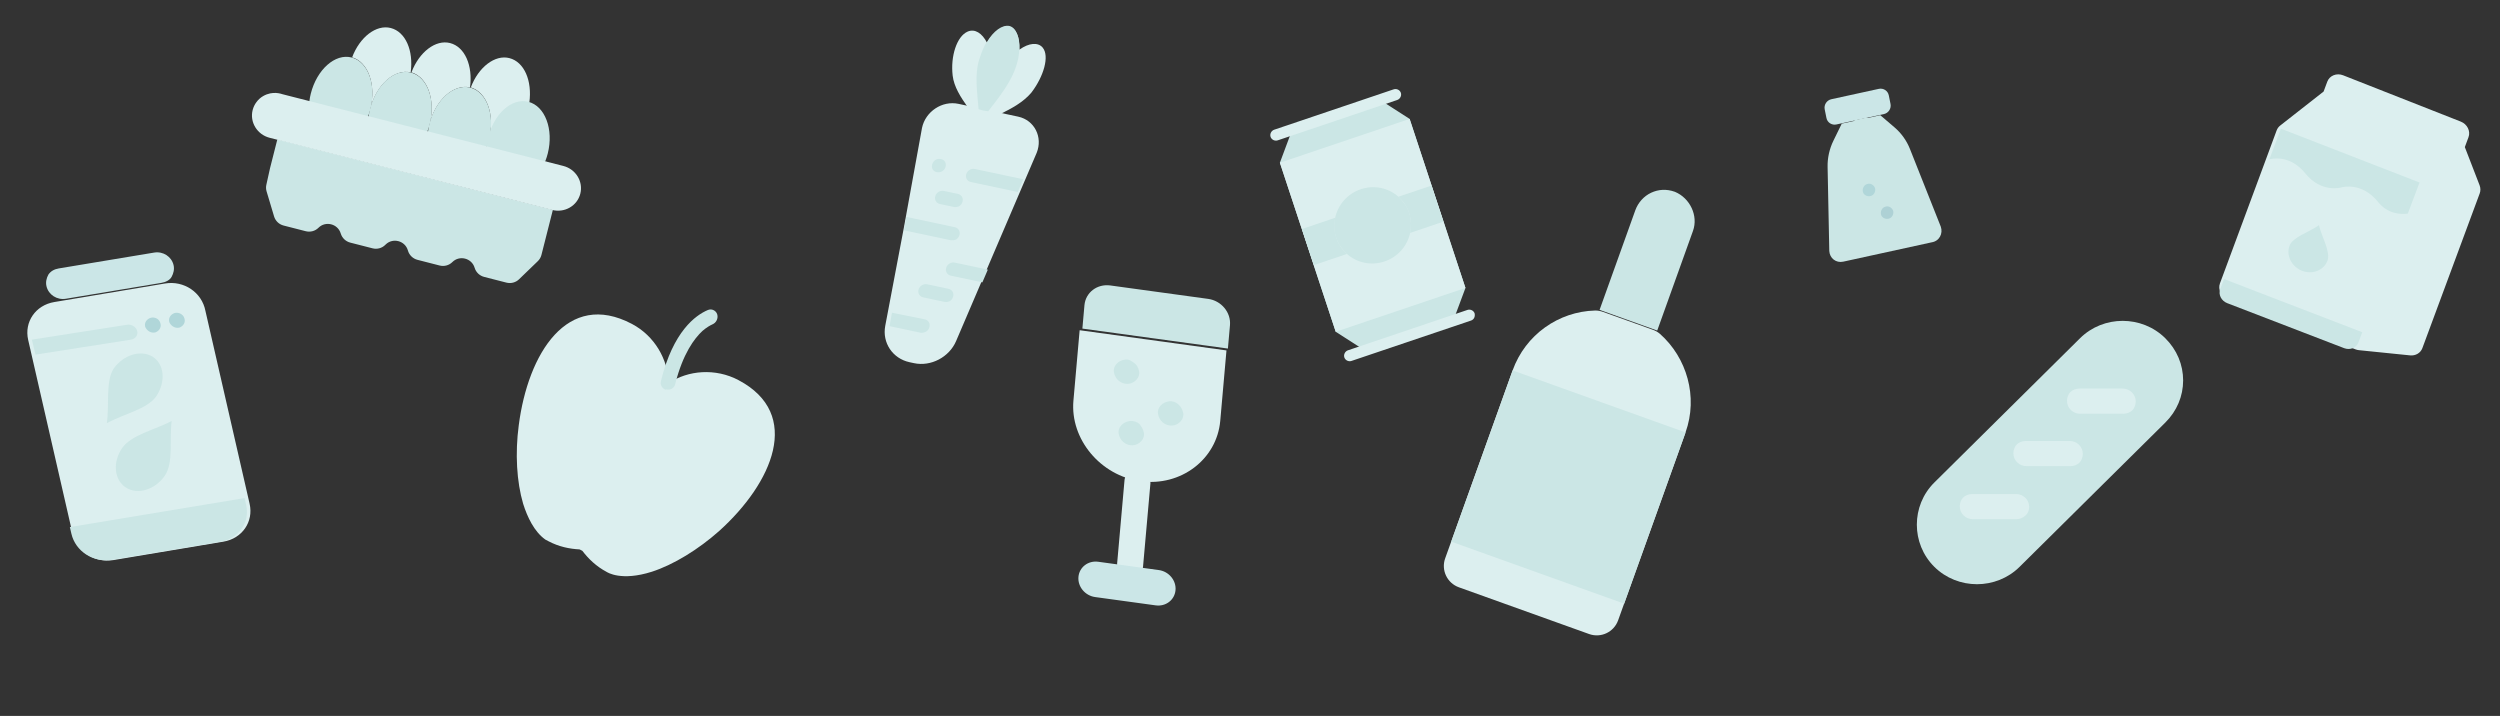 <?xml version="1.0" encoding="utf-8"?>
<svg xmlns="http://www.w3.org/2000/svg" fill="none" height="100%" overflow="visible" preserveAspectRatio="none" style="display: block;" viewBox="0 0 1966 563" width="100%">
<rect x="0" y="0" width="1966" height="563" fill="#333333" stroke="none"/>
<g id="Group 1">
<g id="130, Bottle, Water, Water Bottle">
<g id="Group">
<path d="M129.794 222.929L124.223 223.862L48.25 236.593L42.679 237.526C27.986 239.989 18.914 253.157 22.154 267.309L23.602 273.65L55.782 414.135L57.009 419.503C60.25 433.645 74.472 442.916 89.164 440.454L175.77 425.943C190.462 423.48 199.536 410.302 196.294 396.16L195.067 390.791L161.544 244.46C158.698 229.745 144.476 220.474 129.793 222.938L129.794 222.929Z" fill="#DCEFEF" id="Vector"/>
<path d="M121.249 198.628C128.247 197.46 134.953 201.809 136.497 208.48C137.273 211.821 136.435 214.93 134.99 217.649C133.546 220.367 130.26 221.901 126.766 222.486L51.802 234.942C44.805 236.11 38.097 231.77 36.545 225.089C35.769 221.748 36.606 218.639 38.061 215.921C40.009 213.119 42.791 211.669 46.285 211.084L65.273 207.93L102.755 201.697L121.239 198.626L121.249 198.628Z" fill="#CBE6E7" id="Vector_2"/>
<path d="M135 331.101C133.058 345.646 136.694 363.835 129.559 374.168C122.037 385.076 108.241 389.419 98.935 383.358C89.619 377.296 88.51 363.254 96.041 352.347C103.176 342.014 122.275 337.797 134.991 331.09L135 331.101Z" fill="#CBE6E5" id="Vector_3"/>
<path d="M120.092 280.509C129.399 286.57 130.394 300.116 122.986 311.523C115.848 321.866 97.145 325.5 84.031 332.781C86.089 318.724 82.839 299.956 89.463 289.71C97.498 278.714 110.899 274.945 120.101 280.52L120.092 280.509Z" fill="#CBE6E5" id="Vector_4"/>
<path d="M192.345 391.667L193.557 396.908C196.753 410.746 187.804 423.624 173.309 426.032L87.86 440.222C73.365 442.63 59.345 433.566 56.147 419.737L54.935 414.496L192.344 391.677L192.345 391.667Z" fill="#CBE6E5" id="Vector_5"/>
<g id="Group_2">
<path d="M137.237 246.197C134.317 247.164 132.358 249.986 133.044 252.891L133.161 253.374C134.347 256.195 137.452 258.216 140.479 257.731L140.989 257.65C143.908 256.683 145.868 253.861 145.182 250.956L145.064 250.473C144.271 247.088 140.156 245.231 137.237 246.197Z" fill="#B0D6D9" id="Vector_6"/>
<path d="M118.315 249.975C115.396 250.941 113.436 253.764 114.122 256.669L114.24 257.152C115.425 259.974 118.531 261.995 121.568 261.512L122.068 261.429C124.988 260.462 126.947 257.639 126.262 254.734L126.144 254.251C125.35 250.865 121.734 248.935 118.306 249.973L118.315 249.975Z" fill="#B0D6D9" id="Vector_7"/>
<path d="M107.947 260.465C107.154 257.169 103.488 254.816 99.987 255.365L25.067 267.107L26.527 273.226L27.882 278.877L102.801 267.135C106.796 266.505 108.614 263.298 107.938 260.463L107.947 260.465Z" fill="#CBE6E5" id="Vector_8"/>
</g>
</g>
</g>
<g id="Group_3">
<path d="M1485.34 74.975L1486.71 81.768C1487.43 85.37 1485.08 88.939 1481.45 89.728L1477.93 90.493L1467.86 92.697L1457.78 94.901L1447.7 97.104L1444.18 97.875C1440.56 98.67 1437.03 96.386 1436.31 92.78L1434.94 85.986C1434.22 82.384 1436.57 78.816 1440.2 78.027L1477.47 69.879C1481.09 69.085 1484.62 71.368 1485.34 74.975Z" fill="#CBE6E7" id="Vector_9"/>
<path d="M1526.22 178.206L1501.98 117.135C1499.37 110.568 1495.21 104.746 1489.85 100.161L1478.66 90.602L1468.56 92.81L1458.47 95.019L1448.36 97.226L1441.79 110.665C1438.65 117.104 1437.08 124.179 1437.22 131.291L1438.55 197.366C1438.87 203.112 1443.87 207.003 1449.52 205.769L1519 190.582C1525.15 189.654 1528.15 183.603 1526.22 178.206Z" fill="#CBE6E5" id="Vector_10"/>
<path d="M1483.63 115.626L1506.71 177.906L1456.18 188.954L1453.23 121.86L1458.3 94.577L1468.4 92.367L1483.63 115.632L1483.63 115.626ZM1488.79 166.44L1488.71 166.046C1487.75 163.35 1484.93 161.883 1482.17 162.899C1479.82 163.832 1478.2 166.26 1478.69 168.65L1478.77 169.05C1479.65 171.345 1482.08 172.898 1484.5 172.37L1484.9 172.28C1487.65 171.269 1489.27 168.83 1488.8 166.446L1488.79 166.44ZM1474.68 148.75L1474.6 148.355C1473.63 145.655 1470.81 144.198 1468.06 145.209C1465.71 146.137 1464.09 148.57 1464.57 150.96L1464.66 151.36C1465.54 153.661 1467.96 155.208 1470.39 154.675L1470.8 154.586C1473.55 153.574 1475.17 151.136 1474.69 148.751L1474.68 148.75Z" fill="#CBE6E5" id="Vector_11"/>
<path d="M1488.77 165.782L1488.85 166.181C1489.33 168.563 1487.79 171.392 1485.38 171.924L1484.97 172.014C1482.55 172.54 1479.73 171.085 1479.25 168.698L1479.17 168.304C1478.69 165.917 1480.23 163.094 1482.65 162.562C1485 161.641 1487.81 163.096 1488.78 165.787L1488.77 165.782Z" fill="#AED1D5" id="Vector_12"/>
<path d="M1474.53 147.963L1474.61 148.363C1475.09 150.744 1473.55 153.579 1471.13 154.106L1470.73 154.195C1468.3 154.727 1465.49 153.267 1465 150.88L1464.93 150.486C1464.44 148.099 1465.99 145.276 1468.41 144.743C1470.74 143.817 1473.57 145.277 1474.53 147.969L1474.53 147.963Z" fill="#B0D6D9" id="Vector_13"/>
</g>
<g id="135, Milk, Package, Pak">
<g id="Group_4">
<path d="M1938.34 115.681L1941.22 107.926C1943 103.146 1940.28 97.641 1935.16 95.631L1842.64 59.211C1837.52 57.193 1831.94 59.437 1830.17 64.219L1827.29 71.974L1793.13 98.748C1791.86 99.734 1790.92 101.038 1790.36 102.525L1781.97 125.193L1748.64 215.108L1745.76 222.864C1743.99 227.644 1746.7 233.149 1751.82 235.159L1852.24 274.689C1853.14 275.047 1854.09 275.274 1855.05 275.374L1895.29 279.47C1899.61 279.91 1903.54 277.601 1904.95 273.784L1950.05 152.082C1950.8 150.057 1950.77 147.794 1949.95 145.689L1938.34 115.671L1938.34 115.681Z" fill="#DCEFEF" id="Vector_14"/>
<path d="M1748.98 219.428L1857.69 261.278L1854.62 269.384C1853.03 273.59 1848.02 275.556 1843.41 273.788L1751.5 238.404C1746.83 236.604 1744.34 231.679 1745.96 227.399L1748.98 219.428Z" fill="#CBE6E5" id="Vector_15"/>
<path d="M1841.39 147.375C1841.39 147.375 1825.62 152.178 1812.83 136.29C1800.05 120.402 1784.62 125.34 1784.62 125.34L1793.69 101.19L1902.71 143.514L1893.51 167.981C1887.22 168.807 1877.55 167.972 1870.17 158.919C1857.16 142.577 1841.38 147.373 1841.38 147.373L1841.39 147.375Z" fill="#CBE6E5" id="Vector_16"/>
<path d="M1830.33 205.001C1827.53 212.56 1818.46 216.151 1810.28 212.932C1802.1 209.713 1797.67 200.81 1800.47 193.251C1803.03 186.348 1815.78 182.702 1823.57 177.098C1825.86 186.289 1832.89 198.098 1830.34 205.002L1830.33 205.001Z" fill="#CBE6E5" id="Vector_17"/>
</g>
</g>
<g id="128, Bottle, Cane, Coffee, Drink, Soft Drink">
<g id="Group_5">
<path d="M1085.46 78.696L1016.14 102.105L1006.5 127.957L1011.83 144.095L1023.77 180.236L1033.15 208.633L1050.41 260.911L1073.48 275.715L1142.8 252.306L1152.44 226.454L1147.11 210.316L1135.17 174.175L1125.79 145.778L1108.53 93.5L1085.46 78.696Z" fill="#CBE6E5" id="Vector_18"/>
<path d="M1006.52 127.97L1011.85 144.104L1023.79 180.235L1033.16 208.624L1050.42 260.889L1152.41 226.441L1147.08 210.307L1135.15 174.176L1125.77 145.786L1108.52 93.522L1006.52 127.97Z" fill="#DCEFEF" id="Vector_19"/>
<path d="M1108.99 183.004C1106.86 193.044 1099.63 201.939 1088.84 205.586C1078.05 209.227 1066.98 206.514 1059.32 199.784C1055.64 196.367 1052.41 192.076 1050.71 186.917C1049 181.759 1048.71 176.477 1049.94 171.4C1052.07 161.36 1059.3 152.465 1070.09 148.819C1080.88 145.178 1091.95 147.89 1099.62 154.626C1103.29 158.043 1106.52 162.334 1108.23 167.493C1109.93 172.651 1109.9 178.047 1109 183.01L1108.99 183.004Z" fill="#CBE6E5" id="Vector_20"/>
<path d="M1023.86 180.085L1050.01 171.256C1049.11 176.219 1049.07 181.61 1050.78 186.774C1052.49 191.933 1055.39 196.333 1059.39 199.641L1033.24 208.47L1023.86 180.085Z" fill="#CBE6E5" id="Vector_21"/>
<path d="M1125.69 145.941L1135.07 174.326L1108.92 183.155C1109.82 178.191 1109.86 172.801 1108.15 167.636C1106.45 162.478 1103.54 158.078 1099.55 154.769L1125.69 145.941Z" fill="#CBE6E5" id="Vector_22"/>
<path d="M1156.79 252.092L1062.81 283.84C1060.53 284.612 1057.93 283.341 1057.19 281.085C1056.45 278.829 1057.77 276.237 1060.05 275.466L1154.03 243.718C1156.31 242.946 1158.91 244.217 1159.65 246.473C1160.18 249.16 1159.07 251.32 1156.79 252.092Z" fill="#DCEFEF" id="Vector_23"/>
<path d="M1098.78 78.622L1004.8 110.37C1002.52 111.142 999.919 109.871 999.176 107.615C998.434 105.359 999.753 102.767 1002.04 101.996L1096.01 70.248C1098.3 69.476 1100.89 70.747 1101.64 73.003C1102.38 75.259 1101.06 77.85 1098.78 78.622Z" fill="#DCEFEF" id="Vector_24"/>
</g>
</g>
<g id="133, Carrot, Food, Vegetable">
<g id="Group_6">
<path d="M800.735 91.743L790.865 89.629L782.158 87.762L774.613 86.141L765.906 84.274L753.717 81.664C740.949 78.925 727.756 87.71 725.071 100.58L710.904 178.498L696.144 256.295C693.664 269.511 701.919 281.972 715.266 284.838L718.75 285.588C732.104 288.451 746.478 280.84 751.863 268.245L815.236 120.213C820.242 107.846 813.496 94.484 800.728 91.746L800.735 91.743Z" fill="#DCEFEF" id="Vector_25"/>
<path d="M820.015 37.495C816.432 33.066 809.165 33.644 801.661 39.048C802.136 29.395 799.048 22.333 793.633 20.872C788.424 19.757 781.667 24.71 776.188 33.594C772.317 26.059 766.652 22.401 760.972 24.84C752.456 28.505 747.372 44.176 749.178 59.497C750.208 68.251 755.439 76.387 761.044 84.29L769.729 86.153L773.778 87.022L777.828 87.891L786.513 89.753C795.962 85.075 804.824 80.265 811.114 72.782C820.89 59.944 825.396 44.144 820.018 37.502L820.015 37.495Z" fill="#DCEFEF" id="Vector_26"/>
<path d="M773.261 86.962L769.568 85.865C768.392 72.469 766.429 58.591 769.937 47.112C771.159 43.094 772.596 39.426 774.221 36.105C774.568 34.956 775.508 33.929 776.055 33.136C781.182 24.449 787.963 19.48 793.563 20.374C798.792 21.493 801.891 28.577 801.621 38.608C800.84 57.396 788.794 72.554 777.124 87.478L773.265 86.952L773.261 86.962Z" fill="#CBE6E5" id="Vector_27"/>
<g id="Group_7">
<path d="M735.734 125.726C734.605 126.399 733.673 127.421 733.143 129.134C732.622 130.852 732.843 132.12 733.451 133.163C734.059 134.207 735.036 135.02 736.773 135.39C739.671 136.004 742.687 134.208 743.565 131.35C743.912 130.205 743.858 128.368 743.259 127.327C742.651 126.284 741.672 125.465 739.934 125.094C738.197 124.724 736.863 125.053 735.734 125.726Z" fill="#CBE6E5" id="Vector_28"/>
<path d="M759.859 136.915C758.984 139.764 760.59 142.537 763.477 143.149L800.399 150.991L804.699 140.978L766.627 132.889C763.74 132.278 760.734 134.067 759.859 136.915Z" fill="#CBE6E5" id="Vector_29"/>
<path d="M742.301 150.148C739.409 149.536 736.398 151.328 735.522 154.181C734.646 157.035 736.254 159.813 739.146 160.426L750.123 162.757C751.274 163.003 753.188 162.798 754.315 162.126C755.442 161.454 756.372 160.434 756.902 158.724C757.778 155.87 756.17 153.092 753.278 152.48L742.301 150.148Z" fill="#CBE6E5" id="Vector_30"/>
<path d="M751.907 188.308C753.033 187.636 753.963 186.617 754.492 184.908C755.368 182.057 753.761 179.28 750.871 178.668L712.758 170.581L711.44 177.896L710.768 181.091L747.717 188.938C749.244 188.957 750.781 188.98 751.907 188.308Z" fill="#CBE6E5" id="Vector_31"/>
<path d="M744.102 210.542C743.227 213.392 744.833 216.166 747.722 216.778L772.537 222.047L776.837 212.029L750.866 206.518C747.978 205.906 744.971 207.696 744.095 210.545L744.102 210.542Z" fill="#CBE6E5" id="Vector_32"/>
<path d="M729.144 223.576C726.254 222.963 723.244 224.755 722.376 227.604C721.5 230.455 723.107 233.232 725.997 233.844L742.743 237.402C743.899 237.646 745.806 237.444 746.933 236.772C748.059 236.1 748.989 235.081 749.511 233.375C750.387 230.523 748.78 227.746 745.889 227.134L729.144 223.576Z" fill="#CBE6E5" id="Vector_33"/>
<path d="M728.295 260.753C729.422 260.081 730.352 259.062 730.874 257.355C731.75 254.502 730.143 251.724 727.251 251.112L701.457 245.939L699.633 255.886L699.46 256.457L724.3 261.731C725.828 261.75 727.161 261.428 728.295 260.753Z" fill="#CBE6E5" id="Vector_34"/>
</g>
</g>
</g>
<g id="144, Basket, Easter, Egg">
<g id="Group_8">
<path d="M218.136 109.451L212.342 132.296L209.449 145.351C209.069 147.054 209.14 148.828 209.643 150.51L215.539 170.208C216.593 173.728 219.44 176.448 223.031 177.365L240.433 181.824C244.031 182.748 247.844 181.717 250.44 179.122C256.033 173.534 265.7 176.013 267.953 183.606C268.999 187.134 271.853 189.868 275.459 190.793L292.964 195.277C296.504 196.185 300.248 195.21 302.843 192.703L303.349 192.211C308.983 186.778 318.501 189.304 320.733 196.824L320.831 197.156C321.877 200.684 324.731 203.418 328.337 204.342L345.724 208.794C349.323 209.718 353.135 208.687 355.731 206.092C361.325 200.504 370.992 202.983 373.244 210.576C374.291 214.104 377.144 216.838 380.75 217.763L398.248 222.247C401.788 223.155 405.532 222.18 408.135 219.666L422.972 205.344C424.345 204.02 425.309 202.348 425.78 200.515L429.008 187.792L434.802 164.947L218.128 109.451L218.136 109.451Z" fill="#CBE6E5" id="Vector_35"/>
<path d="M353.922 33.852C365.672 36.866 371.925 51.694 369.622 68.728C356.82 65.928 342.645 78.448 337.877 97.294C342.645 78.448 336.141 60.623 323.571 56.901C329.636 40.831 342.639 30.953 353.922 33.852Z" fill="#DCEFEF" id="Vector_36"/>
<path d="M400.582 45.693C412.325 48.708 418.586 63.536 416.283 80.57C403.48 77.769 389.306 90.29 384.545 109.136C389.313 90.29 382.809 72.465 370.239 68.743C376.304 52.673 389.307 42.794 400.59 45.693L400.582 45.693Z" fill="#DCEFEF" id="Vector_37"/>
<path d="M307.269 22.018C319.011 25.032 325.272 39.86 322.969 56.894C310.167 54.094 295.992 66.615 291.224 85.46C295.992 66.615 289.488 48.789 276.918 45.067C282.982 28.997 295.985 19.119 307.269 22.018Z" fill="#DCEFEF" id="Vector_38"/>
<path d="M415.553 80.07C428.69 83.442 435.537 101.83 430.776 120.654C429.728 124.783 428.334 128.336 426.467 131.773L382.364 120.448C382.353 116.533 382.816 112.742 383.856 108.605C388.144 89.658 402.417 76.697 415.553 80.07Z" fill="#CBE6E5" id="Vector_39"/>
<path d="M323.225 57.053L323.691 57.176C336.242 60.886 342.736 78.69 337.975 97.521C336.927 101.65 335.533 105.203 333.666 108.64L289.563 97.315C289.552 93.4 290.015 89.609 291.055 85.473C295.816 66.649 310.081 53.681 323.218 57.053L323.225 57.053Z" fill="#CBE6E5" id="Vector_40"/>
<path d="M337.716 97.307C342.477 78.483 356.623 65.975 369.413 68.772L369.886 68.895L370.359 69.018C382.91 72.727 389.404 90.532 384.643 109.363C383.595 113.492 382.201 117.045 380.334 120.481L336.239 109.157C336.228 105.242 336.803 100.991 337.731 97.315L337.716 97.307Z" fill="#CBE6E5" id="Vector_41"/>
<path d="M244.403 73.631C249.164 54.807 263.429 41.839 276.565 45.211L277.038 45.334C289.589 49.044 296.084 66.848 291.323 85.68C290.275 89.808 288.881 93.361 287.013 96.798L242.918 85.473C242.907 81.559 243.482 77.307 244.41 73.632L244.403 73.631Z" fill="#CBE6E5" id="Vector_42"/>
<path d="M456.361 152.339C453.922 161.901 444.005 167.607 434.182 165.096C426.703 163.188 225.612 111.825 212.054 108.36C202.231 105.848 196.255 96.082 198.685 86.527C199.845 81.978 202.875 77.902 206.962 75.547C214.552 71.185 221.335 73.885 222.264 74.121C248.924 80.93 410.261 122.141 442.992 130.499C452.815 133.01 458.791 142.777 456.361 152.339Z" fill="#DCEFEF" id="Vector_43"/>
</g>
</g>
<g id="Group 10586">
<path d="M1331.36 181.591L1303.25 259.945L1257.91 243.681L1286.02 165.328C1288.17 159.346 1292.73 154.233 1298.47 151.562C1304.2 148.897 1310.5 148.45 1317.15 150.841C1329.03 155.777 1335.66 169.638 1331.36 181.598L1331.36 181.591Z" fill="#CBE6E5" id="Vector_44"/>
<path d="M1299.8 259.341L1260.64 245.29C1258.62 244.565 1256.48 244.146 1254.33 244.203C1225.76 244.979 1199.63 263.093 1189.5 291.33L1141.21 425.918L1136.49 439.053C1133.17 448.32 1137.99 458.524 1147.26 461.847L1249.68 498.603C1258.96 501.929 1269.16 497.113 1272.48 487.852L1277.2 474.717L1325.48 340.129C1335.61 311.928 1326.43 281.179 1305.44 262.593C1303.8 261.144 1301.85 260.073 1299.78 259.334L1299.8 259.341ZM1278.97 374.754L1263.09 419.02C1260.09 427.396 1251.08 431.593 1242.61 428.553L1197.29 412.29C1188.82 409.25 1184.53 400.288 1187.54 391.915L1203.42 347.649C1206.43 339.272 1215.44 335.076 1223.9 338.116L1269.23 354.379C1277.09 357.198 1281.98 366.381 1278.97 374.754Z" fill="#DCEFEF" id="Vector_45"/>
<path d="M1325.54 340.076L1189.53 291.294L1141.25 425.948L1277.25 474.73L1325.54 340.076Z" fill="#CBE6E5" id="Vector_46"/>
<path d="M1278.95 374.739L1263.07 419.013C1260.07 427.391 1251.06 431.588 1242.6 428.549L1197.28 412.287C1188.82 409.248 1184.53 400.285 1187.55 391.91L1203.43 347.637C1206.43 339.259 1215.44 335.062 1223.9 338.101L1269.21 354.363C1277.07 357.182 1281.96 366.365 1278.95 374.739Z" fill="#CBE6E5" id="Vector_47"/>
</g>
<g id="Group_9">
<path d="M887.826 454.209C882.348 453.461 878.048 448.33 878.517 443.099L884.347 377.332C884.816 372.101 889.905 368.263 895.383 369.011C900.861 369.759 905.16 374.89 904.691 380.121L898.861 445.888C898.392 451.119 893.304 454.958 887.826 454.209Z" fill="#DCEFEF" id="Vector_48"/>
<path d="M924.419 464.149C923.739 471.815 916.764 477.147 908.831 476.057L861.223 469.523C853.291 468.433 847.41 461.342 848.09 453.677C848.77 446.011 855.745 440.679 863.678 441.769L887.488 445.033L911.298 448.297C919.231 449.387 925.112 456.478 924.432 464.144L924.419 464.149Z" fill="#CBE6E7" id="Vector_49"/>
<path d="M873.15 224.479L950.118 235.043C960.461 236.463 968.132 245.719 967.255 255.714L965.624 274.104L851.18 258.403L852.811 240.013C853.697 230.021 862.804 223.068 873.15 224.479Z" fill="#CBE6E5" id="Vector_50"/>
<path d="M849.037 259.683L844.142 315.08C841.466 345.37 865.423 374.079 896.987 378.431C928.544 382.77 956.931 361.263 959.606 330.973L964.501 275.576L849.037 259.683Z" fill="#DCEFEF" id="Vector_51"/>
<path d="M928.081 319.483C929.493 321.177 930.771 324.342 930.575 326.55C930.375 328.766 929.415 330.881 926.909 332.771C922.736 335.933 916.577 335.088 913.055 330.86C911.64 329.174 910.371 326.013 910.562 323.793C910.761 321.576 911.721 319.462 914.227 317.572C915.904 316.304 919.108 315.252 921.418 315.569C923.727 315.886 925.971 316.949 928.085 319.474L928.081 319.483Z" fill="#CBE6E5" id="Vector_52"/>
<path d="M897.154 334.99C898.557 336.681 899.844 339.85 899.648 342.057C899.448 344.274 898.488 346.389 895.982 348.279C891.808 351.442 885.649 350.596 882.126 346.368C880.711 344.682 879.433 341.517 879.633 339.3C879.832 337.083 880.792 334.969 883.299 333.078C884.966 331.806 888.171 330.755 890.49 331.076C893.57 331.498 895.814 332.562 897.158 334.981L897.154 334.99Z" fill="#CBE6E5" id="Vector_53"/>
<path d="M893.394 286.68C894.809 288.365 896.086 291.529 895.887 293.746C895.687 295.962 894.727 298.076 892.222 299.966C888.049 303.128 881.89 302.283 878.378 298.059C876.966 296.365 875.689 293.2 875.885 290.993C876.085 288.777 877.044 286.662 879.55 284.772C881.218 283.501 884.421 282.449 886.74 282.77C889.05 283.087 891.231 284.887 893.403 286.683L893.394 286.68Z" fill="#CBE6E5" id="Vector_54"/>
</g>
<g id="Group_10">
<path d="M1702.77 265.972C1684.4 247.777 1654.13 247.777 1635.76 265.972L1521.18 379.42C1502.81 397.615 1502.81 427.583 1521.18 445.778C1539.55 463.973 1569.82 463.973 1588.19 445.778L1702.77 332.329C1711.96 323.239 1716.82 311.459 1716.82 299.154C1716.82 286.85 1711.96 275.069 1702.77 265.972H1702.77Z" fill="#CBE6E5" id="Vector_55"/>
<path d="M1669.27 305.569C1674.67 305.569 1679.54 309.856 1679.54 315.738C1679.54 318.414 1678.46 321.089 1676.83 322.693C1675.22 324.296 1672.51 325.368 1669.81 325.368H1635.77C1630.36 325.368 1625.49 321.089 1625.49 315.206C1625.49 312.531 1626.57 309.856 1628.2 308.245C1629.82 306.641 1632.52 305.569 1635.23 305.569H1669.27H1669.27Z" fill="#DCEFEF" id="Vector_56"/>
<path d="M1627.64 346.777C1633.05 346.777 1637.92 351.056 1637.92 356.946C1637.92 359.622 1636.84 362.297 1635.21 363.901C1633.59 365.504 1630.89 366.576 1628.18 366.576H1593.6C1588.19 366.576 1583.32 362.297 1583.32 356.407C1583.32 353.732 1584.4 351.056 1586.03 349.453C1587.65 347.849 1590.35 346.777 1593.06 346.777H1627.64Z" fill="#DCEFEF" id="Vector_57"/>
<path d="M1585.49 388.518C1590.9 388.518 1595.76 392.804 1595.76 398.687C1595.76 401.362 1594.68 404.038 1592.52 405.641C1590.9 407.245 1588.19 408.317 1585.49 408.317H1551.44C1546.03 408.317 1541.17 404.038 1541.17 398.155C1541.17 395.48 1542.25 392.804 1543.88 391.193C1545.5 389.59 1548.2 388.518 1550.9 388.518H1585.49Z" fill="#DCEFEF" id="Vector_58"/>
</g>
<g id="147, Apple, Food, Fruit">
<g id="Group_11">
<path d="M580.676 298.886C562.733 289.425 541.135 291.016 525.859 301.343C525.325 282.674 514.867 264.189 496.924 254.719C446.068 227.909 415.21 278.145 407.961 334.352C404.988 356.571 406.317 378.904 411.406 396.191C414.677 406.561 420.081 418.069 428.807 424.295C430.093 424.968 431.369 425.65 431.369 425.65C439.493 429.935 447.87 431.648 455.836 432.059L457.978 433.187C462.822 439.527 468.969 445.473 477.093 449.758C477.521 449.985 488.39 457.33 512.673 449.592C529.811 444.021 549.206 432.086 565.636 417.5C607.267 379.97 631.515 325.695 580.667 298.886H580.676Z" fill="#DCEFEF" id="Vector_59"/>
<path d="M522.755 306.196C520.193 304.84 518.951 302.025 519.861 299.261C529.392 260.638 546.907 247.907 556.7 243.78C560.145 242.328 563.993 244.724 564.264 248.449C564.465 251.221 562.952 253.862 560.416 254.998C558.318 255.943 555.563 257.534 552.459 260.21C546.102 266.051 537.043 278.048 531.018 301.902C530.31 305.312 527.267 306.948 523.831 306.222C523.612 306.642 523.184 306.414 522.755 306.196Z" fill="#CBE6E5" id="Vector_60"/>
</g>
</g>
</g>
</svg>